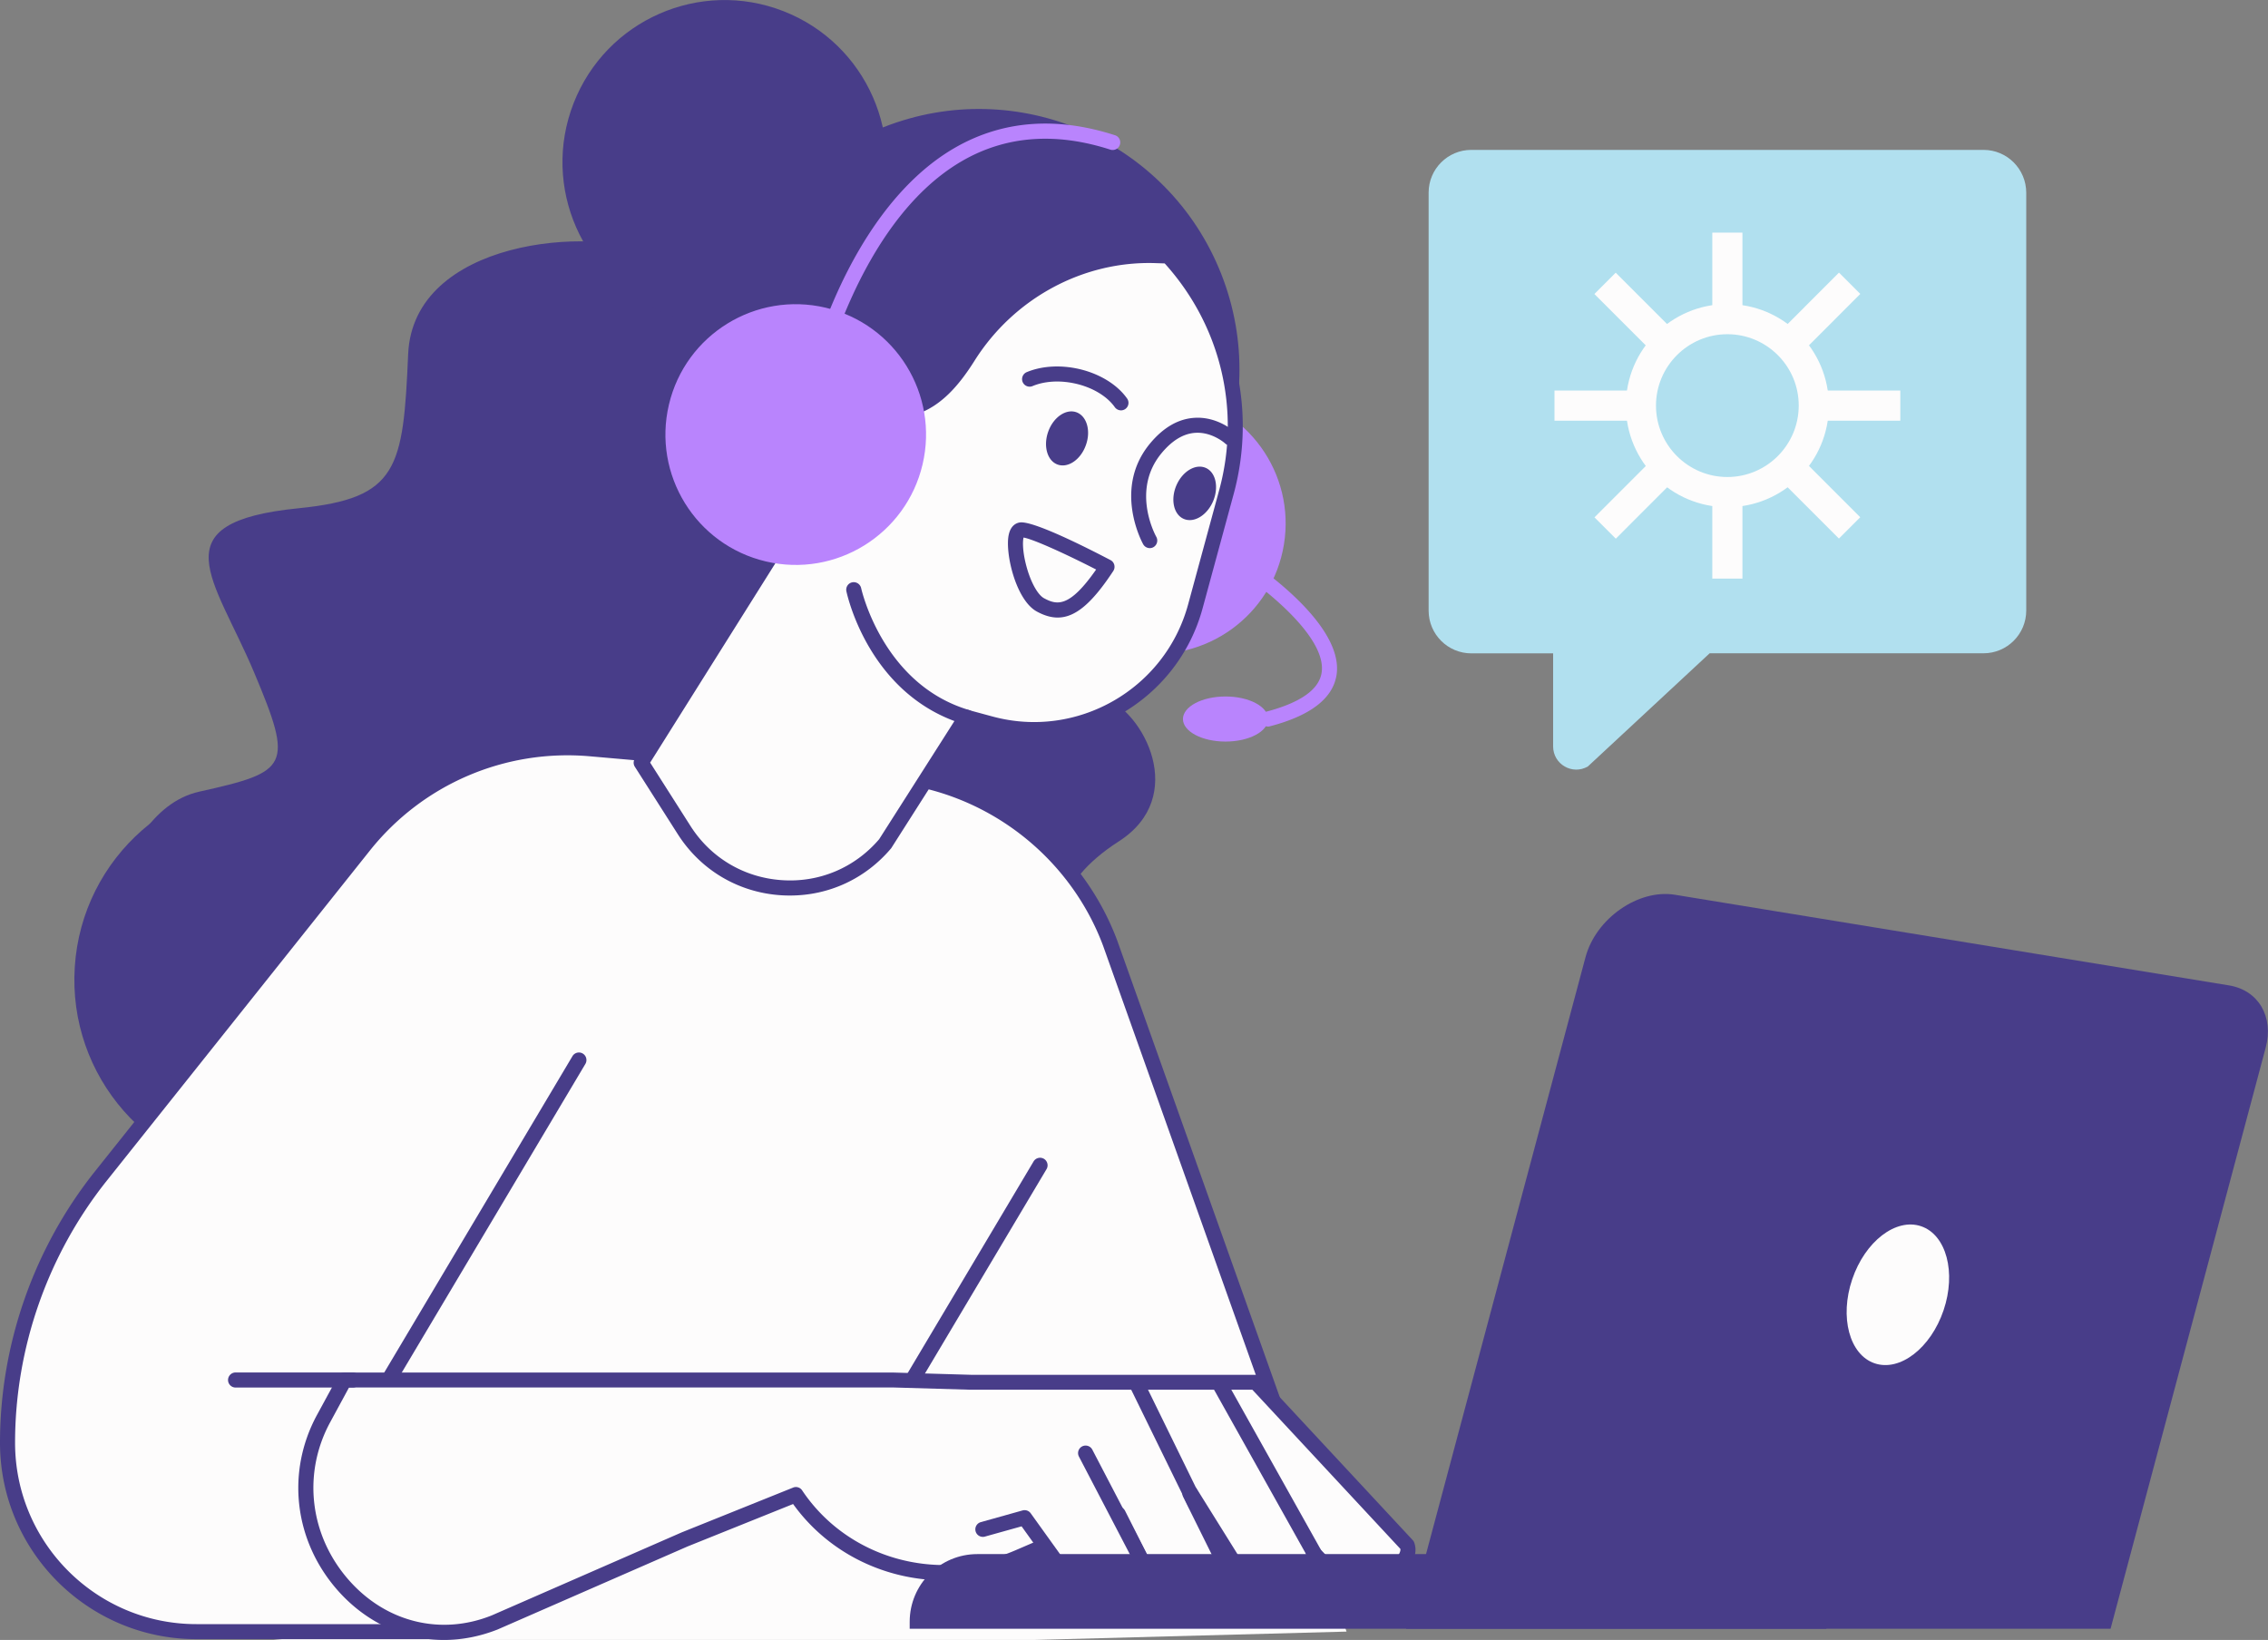 <?xml version="1.0" encoding="UTF-8"?> <svg xmlns:xlink="http://www.w3.org/1999/xlink" xmlns="http://www.w3.org/2000/svg" viewBox="0 0 578 418" width="578" height="418" fill="none"><rect x="0" y="0" width="578" height="418" fill="#808080" stroke="none"/><g clip-path="url(#a)"><path fill="#483D89" d="M285.149 214.438c-8.47 5.439-12.791 11.204-13.425 15.47H28.29c3.669-11.992 10.41-25.443 22.529-28.134 22.797-5.073 24.065-6.341 13.924-30.419-10.14-24.079-24.45-38.241 11.408-41.816 25.333-2.536 26.6-10.146 27.868-39.279 1.267-29.151 46.862-32.956 63.322-25.346 16.459 7.61 0-11.415 15.191-15.2 15.192-3.806 18.995 5.072 21.53 11.414 2.535 6.341 34.206 8.878 40.524 31.688 6.338 22.81 31.671 20.274 22.798 58.303-8.873 38.011 3.803 22.811 13.924 26.615 10.179 3.767 21.568 25.309 3.841 36.704z"></path><path fill="#483D89" d="M120.178 253.025c1.824-27.938-19.332-52.066-47.255-53.892C45 197.308 20.885 218.477 19.06 246.415c-1.825 27.938 19.332 52.067 47.255 53.892 27.923 1.826 52.038-19.343 53.862-47.282z"></path><path fill="#FDFCFC" d="m113.257 422.016-63.226-6.149c-26.58 0-48.11-21.542-48.11-48.119 0-24.693 8.373-48.656 23.757-67.95l67.067-84.168a66.373 66.373 0 0 1 57.714-24.771l76.074 6.668c25.486 2.23 47.419 18.91 56.388 42.873l60.249 175.467-229.913 6.149z"></path><path fill="#483D89" d="M113.257 417.789H50.031C22.432 417.789 0 395.343 0 367.748c0-25.02 8.585-49.578 24.18-69.16l67.067-84.169c14.308-17.968 36.51-27.518 59.384-25.481l76.075 6.668c26.062 2.287 48.84 19.601 58.021 44.121l60.268 169.337c.365.999-.173 2.095-1.172 2.46a1.941 1.941 0 0 1-2.458-1.172l-60.249-169.318c-8.662-23.118-30.153-39.452-54.756-41.604l-76.074-6.668c-21.588-1.883-42.541 7.11-56.043 24.059L27.176 300.99c-15.038 18.89-23.335 42.584-23.335 66.758 0 25.482 20.723 46.216 46.19 46.216h63.245c1.056 0 1.921.865 1.921 1.922a1.928 1.928 0 0 1-1.94 1.903z"></path><path fill="#483D89" d="M217.161 379.451c-.327 0-.673-.077-.98-.269a1.934 1.934 0 0 1-.672-2.633l47.899-80.517a1.933 1.933 0 0 1 2.631-.673c.903.538 1.21 1.73.673 2.633l-47.9 80.518a1.907 1.907 0 0 1-1.651.941z"></path><path fill="#FDFCFC" d="M202.814 380.969c12.291 18.352 36.376 24.713 56.657 15.988l25.525-10.992 9.161 18.16c3.053 6.399 10.64 9.224 17.131 6.342 2.92-1.288 4.226-4.728 2.9-7.649l-10.947-22.137.192-.058 15.691 25.174c3.611 6.111 11.447 8.225 17.651 4.766a5.737 5.737 0 0 0 2.189-7.879l-4.206-6.88 3.073 3.19c4.917 5.131 13.002 5.4 18.265.634 2.228-2.19 3.169-3.939 2.535-5.822l-38.623-41.527h-72.637l-19.686-.577H87.809l-5.34 9.82c-15.863 29.248 12.715 64.356 43.56 51.962l48.456-21.177 28.329-11.338z"></path><path fill="#483D89" d="M113.142 418c-10.045 0-19.686-4.343-26.965-12.51-11.217-12.606-13.33-30.19-5.397-44.833l5.339-9.819c.346-.615.98-1 1.69-1h139.876l19.744.577h72.579c.538 0 1.037.23 1.402.615l38.623 41.527c.192.192.326.423.403.692 1.114 3.228-1.018 5.861-2.996 7.821-4.533 4.112-10.755 5.015-15.979 2.786a7.66 7.66 0 0 1-.077 3.786c-.557 1.999-1.863 3.632-3.668 4.65-7.164 3.978-16.037 1.576-20.224-5.476l-.845-1.346a7.38 7.38 0 0 1-.5 2.479 7.597 7.597 0 0 1-4.071 4.305c-7.49 3.324-16.114.115-19.648-7.283l-8.316-16.507-23.873 10.281c-21.03 9.051-45.21 2.555-58.117-15.393l-26.907 10.819-48.399 21.158c-4.532 1.787-9.142 2.671-13.674 2.671zm-24.2-64.338-4.782 8.821c-7.164 13.183-5.243 29.055 4.898 40.432 9.468 10.626 23.373 14.009 36.279 8.82l48.399-21.157 28.386-11.415a1.903 1.903 0 0 1 2.305.711c11.639 17.391 34.475 23.809 54.295 15.296l25.525-10.992c.941-.403 2.016 0 2.477.904l9.161 18.14c2.651 5.554 9.065 7.917 14.654 5.458a3.771 3.771 0 0 0 2.017-2.153 3.812 3.812 0 0 0-.096-2.94l-10.928-22.06a1.946 1.946 0 0 1-.039-1.634 1.91 1.91 0 0 1 1.23-1.076l.192-.058c.825-.23 1.709.096 2.151.827l15.691 25.173c3.13 5.285 9.756 7.072 15.076 4.113a3.775 3.775 0 0 0 1.825-2.306c.269-.999.154-2.037-.365-2.921l-4.187-6.822a1.914 1.914 0 0 1 3.016-2.325l3.072 3.19c4.226 4.4 11.063 4.65 15.596.538 1.959-1.922 2.17-2.902 2.093-3.44l-37.72-40.566h-71.792l-19.743-.577H88.942v.019z"></path><path fill="#483D89" d="M334.873 397.726a1.89 1.89 0 0 1-1.671-.98l-24.065-43.007a1.919 1.919 0 0 1 3.342-1.883l24.065 43.007a1.92 1.92 0 0 1-1.671 2.863zm-30.211-12.51c-.71 0-1.402-.403-1.728-1.076l-15.077-30.804a1.927 1.927 0 0 1 .884-2.575c.96-.461 2.112-.077 2.573.884l15.077 30.804a1.927 1.927 0 0 1-.884 2.575c-.288.115-.576.192-.845.192z"></path><path fill="#FDFCFC" d="m276.679 370.342 13.79 26.462c2.324 4.458.596 9.954-3.86 12.298-4.456 2.325-9.949.596-12.292-3.862l-13.214-18.41-10.64 2.979 26.216-19.467z"></path><path fill="#483D89" d="M282.422 412.062c-3.937 0-7.74-2.114-9.718-5.804l-12.35-17.218-9.353 2.614a1.916 1.916 0 0 1-1.037-3.69l10.64-2.979a1.917 1.917 0 0 1 2.074.731l13.214 18.409c.058.077.096.154.134.231a7.112 7.112 0 0 0 4.207 3.536 7.138 7.138 0 0 0 5.473-.481 7.11 7.11 0 0 0 3.534-4.208 7.152 7.152 0 0 0-.48-5.477l-13.79-26.461a1.915 1.915 0 0 1 .807-2.594 1.93 1.93 0 0 1 2.593.807l13.789 26.461c2.804 5.4.711 12.068-4.667 14.893a11.145 11.145 0 0 1-5.07 1.23z"></path><path fill="#B984FD" d="M327.215 138.752c2.938-18.113-9.356-35.18-27.459-38.12-18.103-2.94-35.16 9.361-38.098 27.474-2.938 18.114 9.355 35.18 27.458 38.12 18.103 2.94 35.161-9.361 38.099-27.474zm-4.038 44.517c0 3.17-4.859 5.745-10.852 5.745-5.992 0-10.851-2.575-10.851-5.745 0-3.171 4.859-5.746 10.851-5.746 5.993 0 10.852 2.575 10.852 5.746z"></path><path fill="#B984FD" d="M323.177 185.19a1.942 1.942 0 0 1-1.863-1.441 1.925 1.925 0 0 1 1.363-2.344c8.701-2.287 13.464-5.631 14.136-9.935 1.44-9.186-15.192-22.023-21.722-26.212a1.908 1.908 0 0 1-.576-2.652 1.902 1.902 0 0 1 2.65-.576c1.037.672 25.563 16.507 23.451 30.035-.941 5.957-6.646 10.358-16.959 13.048a1.39 1.39 0 0 1-.48.077z"></path><path fill="#483D89" d="M537.879 415.142H358.343l45.729-171.186c2.65-9.878 13.482-17.43 22.816-15.892l141.183 23.098c7.49 1.23 11.465 7.975 9.334 15.892l-39.526 148.088z"></path><path fill="#483D89" d="M231.834 415.145h233.6v-19.032H249.081c-9.526 0-17.247 7.725-17.247 17.256v1.776zm42-259.183c34.097-13.446 50.843-52.003 37.405-86.119-13.439-34.116-51.974-50.872-86.071-37.426-34.097 13.446-50.843 52.003-37.405 86.119 13.439 34.116 51.974 50.872 86.071 37.426z"></path><path fill="#483D89" d="M223.123 56.332c8.278-21.262-2.238-45.212-23.488-53.495-21.25-8.283-45.187 2.238-53.465 23.5-8.279 21.262 2.237 45.213 23.487 53.496 21.25 8.282 45.187-2.239 53.466-23.5z"></path><path fill="#FDFCFC" d="M201.853 94.872a19.926 19.926 0 0 1 8.874 5.515v-.019c19.167 8.974 27.848 3.44 35.934-9.416 10.371-16.468 28.405-26.48 47.841-25.808l3.15.115c14.481 15.624 20.877 38.107 14.885 60.168l-7.913 29.113c-6.165 22.714-29.577 36.108-52.259 29.939l-6.242-1.691-20.531 32.265c-13.905 16.411-39.718 14.643-51.261-3.497l-10.928-17.161 38.431-61.32c-3.438 1.018-7.183 1.153-10.889.154-10.756-2.921-17.055-14.144-13.886-24.905 3.073-10.396 14.423-16.546 24.794-13.452z"></path><path fill="#483D89" d="M201.335 228.255c-.788 0-1.575-.019-2.382-.077-10.832-.73-20.396-6.418-26.235-15.585l-10.928-17.16a1.9 1.9 0 0 1 0-2.056l36.107-57.612c-2.497.193-5.013-.019-7.452-.691-5.723-1.557-10.448-5.266-13.348-10.435-2.881-5.169-3.553-11.165-1.863-16.853 1.633-5.515 5.378-10.108 10.563-12.933 5.186-2.825 11.101-3.459 16.613-1.825 3.553 1.057 6.799 3.036 9.411 5.707 17.996 8.34 25.582 3.324 33.226-8.82 10.794-17.16 29.789-27.442 49.532-26.712l3.15.116c.519.019.999.23 1.344.615 15.576 16.795 21.3 39.97 15.327 61.993l-7.913 29.113c-6.434 23.694-30.941 37.722-54.622 31.284l-4.878-1.326-19.782 31.074a.858.858 0 0 1-.153.211c-6.511 7.687-15.768 11.972-25.717 11.972zm-35.646-33.879 10.275 16.142c5.166 8.129 13.655 13.163 23.258 13.817 9.565.672 18.611-3.152 24.833-10.435l20.474-32.149c.442-.711 1.306-1.038 2.132-.827l6.242 1.692c21.625 5.88 44.019-6.938 49.896-28.576l7.913-29.113c5.57-20.465.365-42.007-13.886-57.784l-2.343-.077c-18.38-.615-36.088 8.916-46.151 24.924-8.163 12.971-17.785 19.659-38.105 10.242a2.018 2.018 0 0 1-.864-.518 17.952 17.952 0 0 0-8.009-4.977c-4.533-1.346-9.392-.808-13.674 1.518-4.283 2.325-7.376 6.11-8.72 10.646-1.383 4.688-.845 9.627 1.537 13.893a17.879 17.879 0 0 0 11.004 8.609c3.227.884 6.626.827 9.853-.134a1.909 1.909 0 0 1 2.074.672c.48.634.519 1.499.096 2.191l-37.835 60.244z"></path><path fill="#483D89" d="M276.737 113.455c-1.306 3.689-4.533 5.899-7.183 4.958-2.65-.942-3.726-4.689-2.42-8.379 1.306-3.689 4.533-5.899 7.183-4.958 2.651.961 3.745 4.708 2.42 8.379zm-7.183 43.948c-1.709 0-3.457-.519-5.32-1.537-5.358-2.921-8.105-14.836-7.183-19.448.538-2.728 2.247-3.19 2.958-3.266 3.572-.346 17.285 6.61 23.008 9.608.48.25.826.692.961 1.23a1.978 1.978 0 0 1-.25 1.537c-5.378 8.167-9.641 11.876-14.174 11.876zm-8.7-20.389c-.25.961-.269 3.478.653 7.033 1.075 4.151 2.9 7.533 4.571 8.437 3.342 1.806 6.491 2.402 13.271-7.322-7.567-3.882-15.96-7.725-18.495-8.148zm24.833-32.418a1.974 1.974 0 0 1-1.575-.807c-2.074-2.94-6.031-5.227-10.582-6.13-3.745-.75-7.452-.48-10.391.75a1.929 1.929 0 0 1-2.516-1.039 1.937 1.937 0 0 1 1.037-2.517c3.65-1.518 8.125-1.845 12.599-.96 5.513 1.095 10.372 3.958 12.984 7.686a1.912 1.912 0 0 1-1.556 3.017zm23.47 23.156c-1.537 3.593-4.86 5.611-7.452 4.516-2.593-1.096-3.438-4.92-1.921-8.513 1.537-3.594 4.859-5.611 7.452-4.516 2.593 1.095 3.438 4.9 1.921 8.513zm-62.727 56.996c-.173 0-.365-.019-.538-.077-24.295-7.206-29.961-32.879-30.191-33.975-.211-1.037.442-2.056 1.479-2.267a1.94 1.94 0 0 1 2.285 1.48c.058.249 5.455 24.539 27.522 31.073a1.908 1.908 0 0 1 1.287 2.383 1.925 1.925 0 0 1-1.844 1.383zm-42.56-66.758c-.173 0-.346-.019-.499-.077a1.911 1.911 0 0 1-1.345-2.364 8.785 8.785 0 0 0-.864-6.706 8.723 8.723 0 0 0-5.358-4.132 1.911 1.911 0 0 1-1.345-2.364 1.91 1.91 0 0 1 2.363-1.345 12.619 12.619 0 0 1 7.682 5.938c1.69 2.94 2.112 6.361 1.229 9.628a1.942 1.942 0 0 1-1.863 1.422z"></path><path fill="#483D89" d="M293.024 139.705a1.932 1.932 0 0 1-1.671-.961c-.077-.135-7.932-14.163 1.805-25.789 3.38-4.036 7.164-6.207 11.255-6.457 5.953-.384 10.217 3.536 10.409 3.709.768.73.826 1.941.096 2.71-.73.768-1.94.826-2.708.096-.057-.058-3.342-2.979-7.605-2.691-2.977.192-5.839 1.903-8.508 5.093-8.048 9.589-1.479 21.292-1.422 21.407a1.942 1.942 0 0 1-.71 2.633c-.288.173-.615.25-.941.25z"></path><path fill="#B984FD" d="M206.809 101.675c-.135 0-.269-.019-.404-.039a1.898 1.898 0 0 1-1.479-2.267c.096-.461 2.42-11.357 8.278-24.444 5.435-12.164 15.058-28.498 30.019-37.184 12.119-7.033 25.889-8.128 40.947-3.267a1.91 1.91 0 0 1 1.229 2.422c-.327 1.018-1.402 1.556-2.42 1.249-13.982-4.516-26.715-3.536-37.836 2.92-27.041 15.681-36.375 58.669-36.471 59.111a1.91 1.91 0 0 1-1.863 1.499z"></path><path fill="#B984FD" d="M235.11 118.398c4.214-17.858-6.838-35.754-24.686-39.97-17.849-4.217-35.734 6.841-39.948 24.699-4.215 17.858 6.838 35.754 24.686 39.971 17.848 4.216 35.733-6.842 39.948-24.7z"></path><path fill="#483D89" d="M99.64 352.625c-.327 0-.672-.077-.98-.269a1.935 1.935 0 0 1-.672-2.633l47.9-80.517a1.915 1.915 0 0 1 2.631-.673 1.935 1.935 0 0 1 .672 2.633l-47.899 80.517a1.949 1.949 0 0 1-1.652.942zm-9.718 1.038H60.038a1.927 1.927 0 0 1-1.921-1.922c0-1.057.864-1.922 1.92-1.922h29.885c1.056 0 1.92.865 1.92 1.922a1.915 1.915 0 0 1-1.92 1.922z"></path><path fill="#B1E0EF" d="M505.498 38.203H374.975c-6.011 0-10.89 4.88-10.89 10.895v106.537c0 6.015 4.879 10.896 10.89 10.896h20.838v23.714c0 4.554 4.917 7.398 8.854 5.111l31.037-28.844h69.794c6.011 0 10.89-4.881 10.89-10.896V49.098c-.02-6.014-4.879-10.895-10.89-10.895z"></path><path fill="#FDFCFC" d="M440.217 129.27c-14.27 0-25.87-11.607-25.87-25.885 0-14.278 11.6-25.885 25.87-25.885 14.27 0 25.87 11.607 25.87 25.885 0 14.278-11.6 25.885-25.87 25.885zm0-44.083c-10.025 0-18.188 8.167-18.188 18.198s8.163 18.198 18.188 18.198c10.026 0 18.188-8.167 18.188-18.198.019-10.03-8.143-18.198-18.188-18.198z"></path><path fill="#FDFCFC" d="M444.058 59.302h-7.682v22.042h7.682V59.302zm0 66.125h-7.682v22.041h7.682v-22.041zm-25.87-25.885h-22.029v7.687h22.029v-7.687zm66.107 0h-22.029v7.687h22.029v-7.687zm-62.367 16.737-15.575 15.588 5.433 5.435 15.575-15.588-5.433-5.435zm46.738-46.792-15.577 15.585 5.433 5.435 15.576-15.585-5.432-5.435zm-56.906.02-5.43 5.436 15.581 15.582 5.43-5.437-15.581-15.581zm46.745 46.744-5.432 5.436 15.576 15.585 5.433-5.435-15.577-15.586zm36.814 217.718c3.267-9.65.704-19.239-5.725-21.419-6.429-2.179-14.291 3.876-17.558 13.526-3.268 9.649-.705 19.239 5.725 21.418 6.429 2.18 14.29-3.875 17.558-13.525z"></path></g><defs><clipPath id="a"><path fill="#fff" d="M0 0h578v418H0z"></path></clipPath></defs></svg> 
